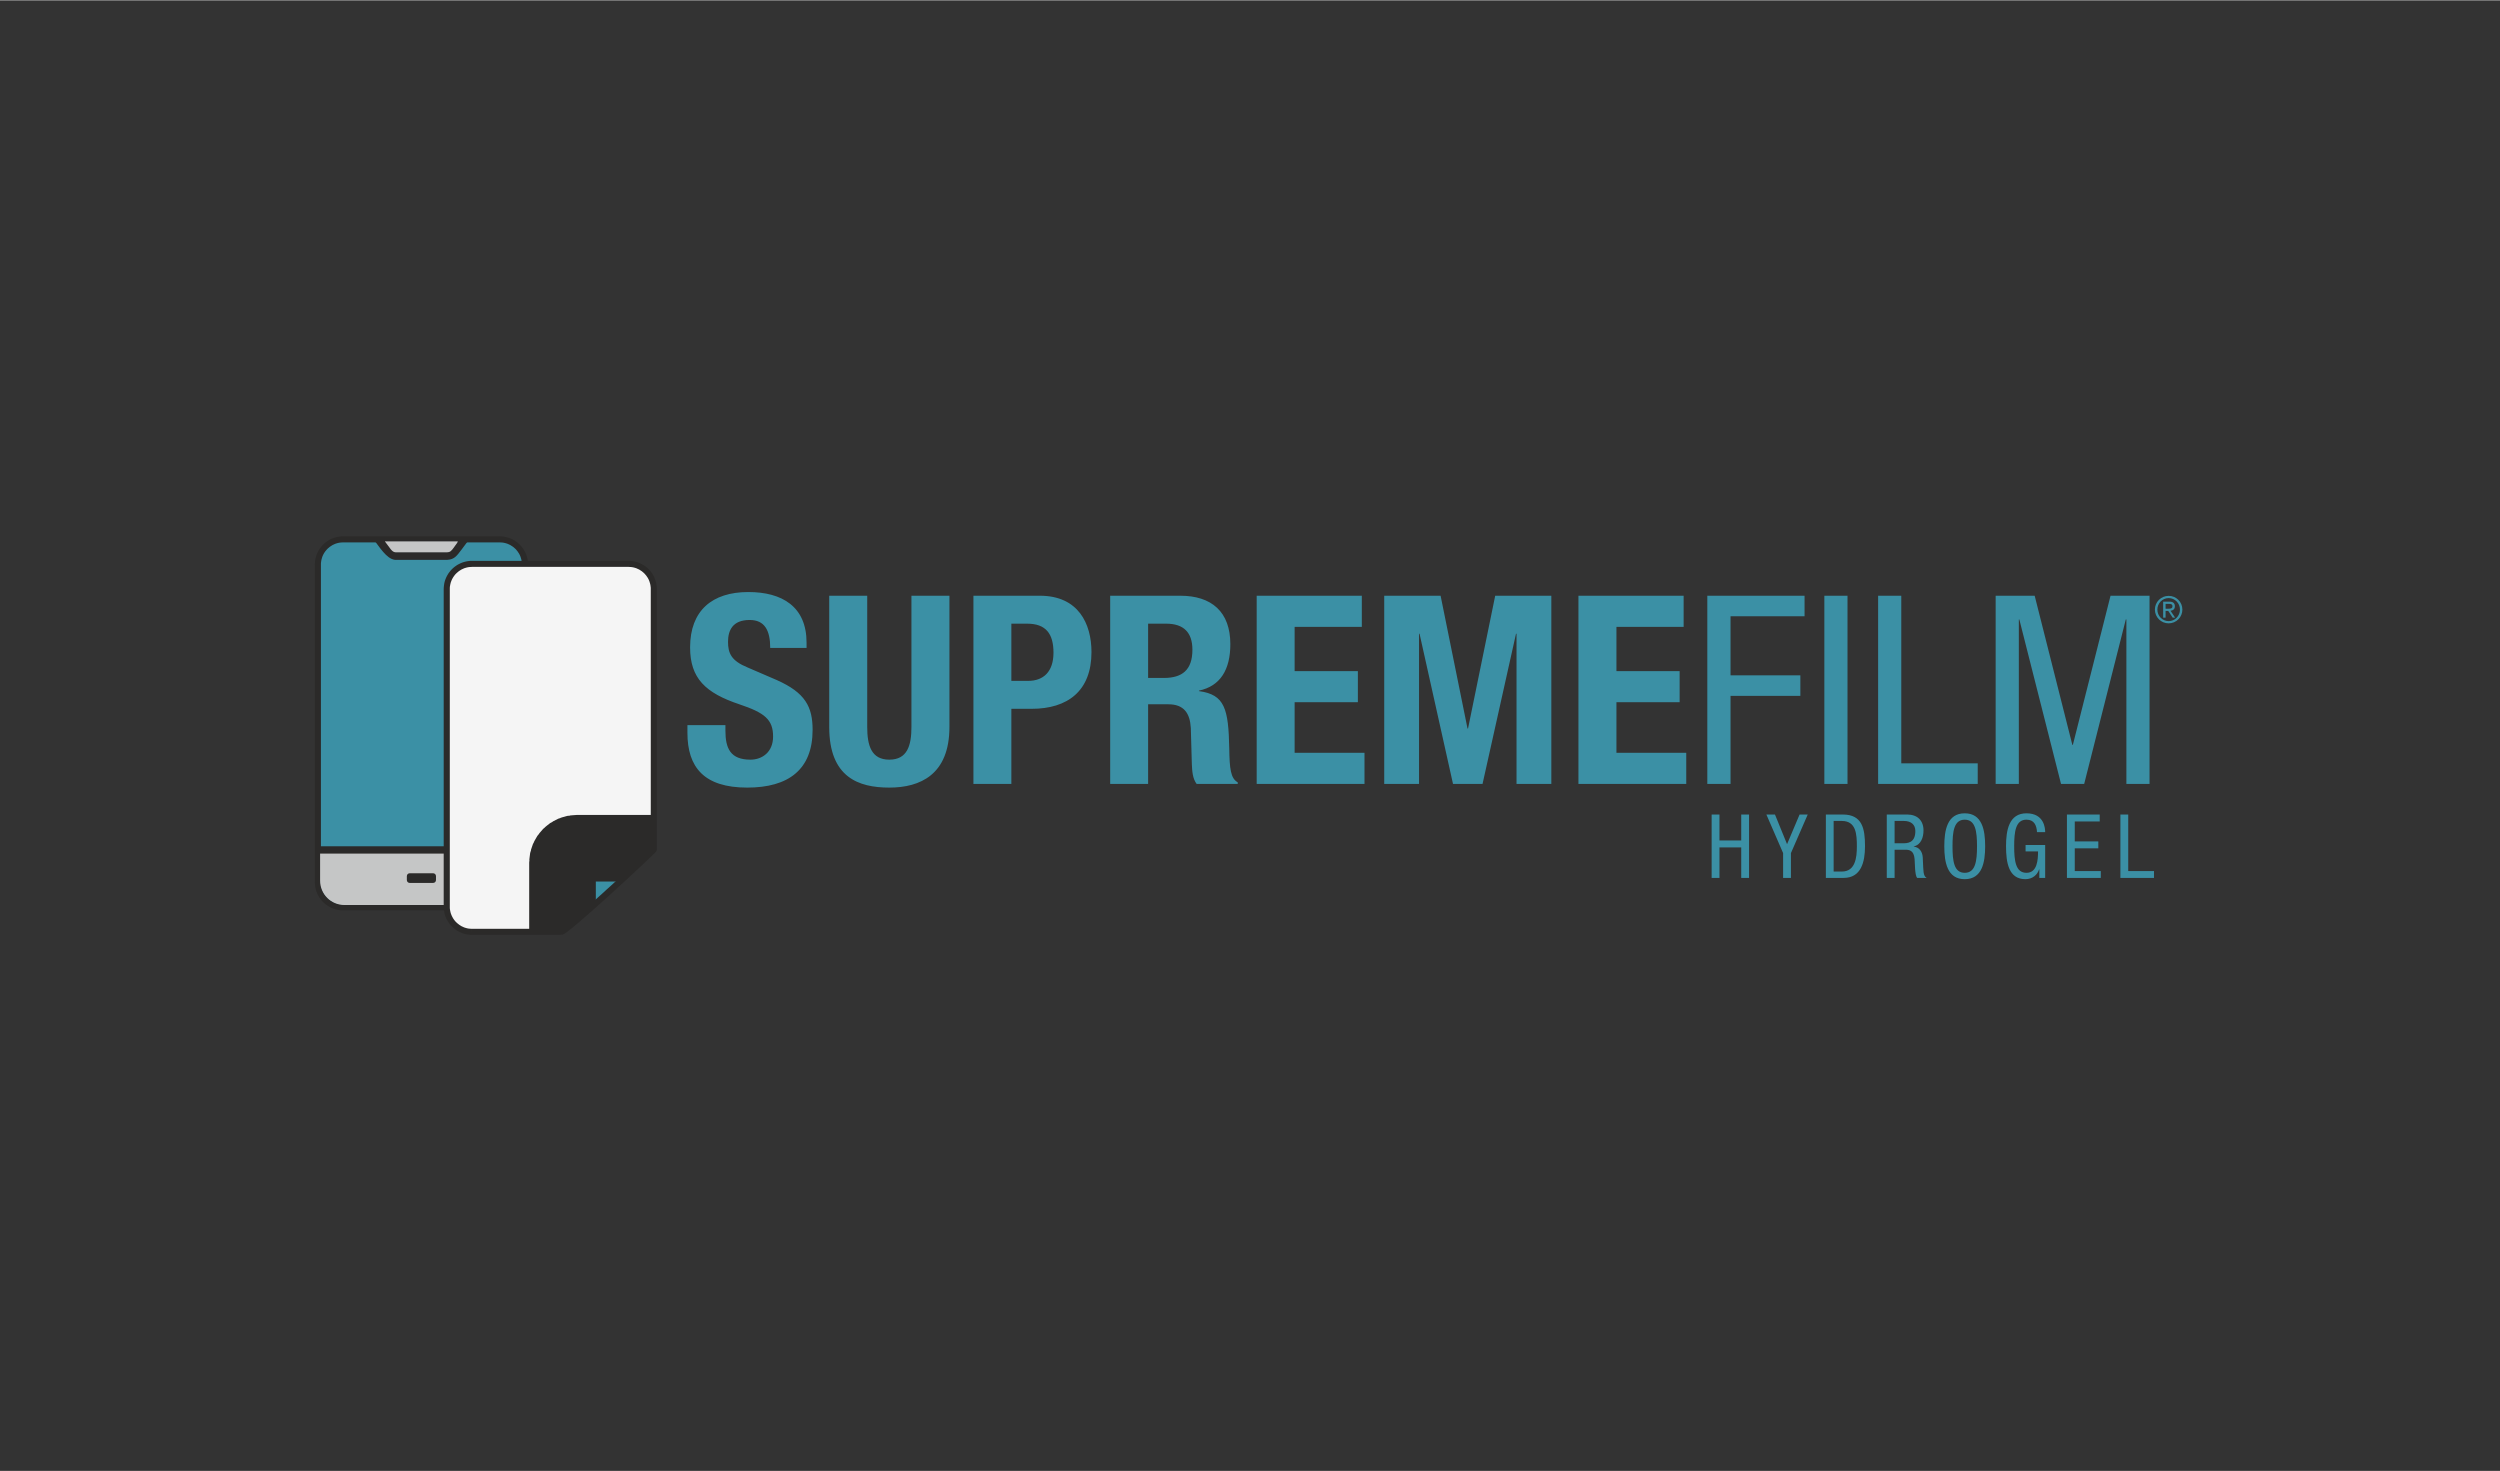 <?xml version="1.0" encoding="UTF-8"?>
<!DOCTYPE svg PUBLIC "-//W3C//DTD SVG 1.1//EN" "http://www.w3.org/Graphics/SVG/1.1/DTD/svg11.dtd">
<!-- Creator: CorelDRAW 2019 (64-Bit) -->
<svg xmlns="http://www.w3.org/2000/svg" xml:space="preserve" width="938px" height="552px" version="1.1" style="shape-rendering:geometricPrecision; text-rendering:geometricPrecision; image-rendering:optimizeQuality; fill-rule:evenodd; clip-rule:evenodd"
viewBox="0 0 392.84 231.08"
 xmlns:xlink="http://www.w3.org/1999/xlink">
 <rect x="0" y="0" width="392.84" height="231.08" fill="#333333" stroke="none"/>
 <defs>
  <style type="text/css">
   <![CDATA[
    .str0 {stroke:#2B2A29;stroke-width:10.47;stroke-miterlimit:22.926}
    .fil0 {fill:none}
    .fil6 {fill:whitesmoke}
    .fil5 {fill:#C5C6C6}
    .fil3 {fill:#C5C6C6}
    .fil4 {fill:#2B2A29}
    .fil1 {fill:#3B90A5}
    .fil2 {fill:#2B2A29;fill-rule:nonzero}
    .fil7 {fill:#3B90A5;fill-rule:nonzero}
   ]]>
  </style>
     <clipPath id="id0">
      <path d="M74.15 88.56l24.64 0c2.17,0 3.95,1.77 3.95,3.95l0 40.94c-0.1,0.24 -13.94,13.13 -14.56,12.92l-14.03 0c-2.17,0 -3.95,-1.77 -3.95,-3.95l0 -49.91c0,-2.18 1.78,-3.95 3.95,-3.95z"/>
     </clipPath>
 </defs>
 <g id="Layer_x0020_1">
  <polygon class="fil0" points="0,0 392.84,0 392.84,231.08 0,231.08 "/>
  <g id="_1358112557152">
   <g>
    <g>
     <path class="fil1" d="M53.9 84.7l24.64 0c2.17,0 3.95,1.78 3.95,3.95l0 49.92c0,2.18 -1.78,3.95 -3.95,3.95l-24.64 0c-2.17,0 -3.95,-1.77 -3.95,-3.95l0 -49.92c0,-2.17 1.78,-3.95 3.95,-3.95z"/>
     <path id="1" class="fil2" d="M78.54 85.18l-24.64 0 0 -0.95 24.64 0 0 0 0 0.95zm4.43 3.47l-0.96 0 0 0 0 -0.17 -0.02 -0.18 -0.02 -0.17 -0.03 -0.17 -0.04 -0.17 -0.05 -0.16 -0.05 -0.17 -0.06 -0.15 -0.07 -0.16 -0.08 -0.15 -0.08 -0.14 -0.1 -0.14 -0.09 -0.14 -0.11 -0.13 -0.1 -0.13 -0.12 -0.12 -0.12 -0.11 -0.13 -0.11 -0.13 -0.11 -0.14 -0.09 -0.14 -0.09 -0.14 -0.09 -0.15 -0.07 -0.15 -0.07 -0.16 -0.07 -0.16 -0.05 -0.17 -0.05 -0.17 -0.04 -0.16 -0.03 -0.18 -0.02 -0.17 -0.01 -0.18 -0.01 0 -0.95 0.23 0 0.22 0.02 0.22 0.03 0.22 0.04 0.21 0.05 0.21 0.06 0.21 0.07 0.2 0.07 0.2 0.09 0.19 0.1 0.18 0.11 0.18 0.11 0.17 0.13 0.17 0.13 0.16 0.14 0.16 0.15 0.14 0.15 0.14 0.16 0.13 0.17 0.13 0.17 0.11 0.18 0.11 0.19 0.1 0.19 0.09 0.19 0.08 0.2 0.07 0.21 0.06 0.21 0.05 0.21 0.04 0.22 0.02 0.22 0.02 0.23 0.01 0.22 0 0zm-0.96 49.92l0 -49.92 0.96 0 0 49.92 0 0 -0.96 0zm-3.47 4.43l0 -0.96 0 0 0.18 0 0.17 -0.01 0.18 -0.03 0.16 -0.03 0.17 -0.04 0.17 -0.04 0.16 -0.06 0.16 -0.06 0.15 -0.07 0.15 -0.08 0.14 -0.08 0.14 -0.09 0.14 -0.1 0.13 -0.1 0.13 -0.11 0.12 -0.12 0.12 -0.12 0.1 -0.12 0.11 -0.13 0.09 -0.14 0.1 -0.14 0.08 -0.15 0.08 -0.15 0.07 -0.15 0.06 -0.16 0.05 -0.16 0.05 -0.16 0.04 -0.17 0.03 -0.17 0.02 -0.17 0.02 -0.18 0 -0.18 0.96 0 -0.01 0.23 -0.02 0.22 -0.02 0.23 -0.04 0.21 -0.05 0.22 -0.06 0.21 -0.07 0.2 -0.08 0.2 -0.09 0.2 -0.1 0.19 -0.11 0.19 -0.11 0.18 -0.13 0.17 -0.13 0.17 -0.14 0.16 -0.14 0.15 -0.16 0.15 -0.16 0.14 -0.17 0.13 -0.17 0.12 -0.18 0.12 -0.18 0.1 -0.19 0.1 -0.2 0.09 -0.2 0.08 -0.21 0.07 -0.21 0.06 -0.21 0.05 -0.22 0.04 -0.22 0.03 -0.22 0.02 -0.23 0 0 0zm-24.64 -0.96l24.64 0 0 0.96 -24.64 0 0 0 0 -0.96zm-4.43 -3.47l0.96 0 0 0 0 0.18 0.02 0.18 0.02 0.17 0.03 0.17 0.04 0.17 0.05 0.16 0.05 0.16 0.06 0.16 0.07 0.15 0.08 0.15 0.08 0.15 0.09 0.14 0.1 0.14 0.11 0.13 0.11 0.12 0.11 0.12 0.12 0.12 0.13 0.11 0.13 0.1 0.14 0.1 0.14 0.09 0.14 0.08 0.15 0.08 0.15 0.07 0.16 0.06 0.16 0.06 0.17 0.04 0.17 0.04 0.17 0.03 0.17 0.03 0.17 0.01 0.18 0 0 0.96 -0.22 0 -0.23 -0.02 -0.22 -0.03 -0.22 -0.04 -0.21 -0.05 -0.21 -0.06 -0.21 -0.07 -0.2 -0.08 -0.2 -0.09 -0.19 -0.1 -0.18 -0.1 -0.18 -0.12 -0.17 -0.12 -0.17 -0.13 -0.16 -0.14 -0.16 -0.15 -0.14 -0.15 -0.14 -0.16 -0.13 -0.17 -0.13 -0.17 -0.11 -0.18 -0.11 -0.19 -0.1 -0.19 -0.09 -0.2 -0.08 -0.2 -0.07 -0.2 -0.06 -0.21 -0.05 -0.22 -0.04 -0.21 -0.02 -0.23 -0.02 -0.22 -0.01 -0.23 0 0zm0.96 -49.92l0 49.92 -0.96 0 0 -49.92 0 0 0.96 0zm3.47 -4.42l0 0.95 0 0 -0.18 0.01 -0.17 0.01 -0.17 0.02 -0.17 0.03 -0.17 0.04 -0.17 0.05 -0.16 0.05 -0.16 0.07 -0.15 0.07 -0.15 0.07 -0.14 0.09 -0.14 0.09 -0.14 0.09 -0.13 0.11 -0.13 0.11 -0.12 0.11 -0.11 0.12 -0.11 0.13 -0.11 0.13 -0.1 0.14 -0.09 0.14 -0.08 0.14 -0.08 0.15 -0.07 0.16 -0.06 0.15 -0.05 0.17 -0.05 0.16 -0.04 0.17 -0.03 0.17 -0.02 0.17 -0.02 0.18 0 0.17 -0.96 0 0.01 -0.22 0.02 -0.23 0.02 -0.22 0.04 -0.22 0.05 -0.21 0.06 -0.21 0.07 -0.21 0.08 -0.2 0.09 -0.19 0.1 -0.19 0.11 -0.19 0.11 -0.18 0.13 -0.17 0.13 -0.17 0.14 -0.16 0.14 -0.15 0.16 -0.15 0.16 -0.14 0.17 -0.13 0.17 -0.13 0.18 -0.11 0.18 -0.11 0.19 -0.1 0.2 -0.09 0.2 -0.07 0.21 -0.07 0.21 -0.06 0.21 -0.05 0.22 -0.04 0.22 -0.03 0.23 -0.02 0.22 0 0 0z"/>
    </g>
    <path class="fil3" d="M50.3 133.69l31.84 0 0 4.64c0,2.11 -1.72,3.83 -3.83,3.83l-24.18 0c-2.11,0 -3.83,-1.72 -3.83,-3.83l0 -4.64z"/>
    <polygon class="fil4" points="49.9,132.93 82.54,132.93 82.54,134.08 49.9,134.08 "/>
    <path class="fil4" d="M64.38 137.17l3.68 0c0.25,0 0.45,0.2 0.45,0.45l0 0.62c0,0.25 -0.2,0.45 -0.45,0.45l-3.68 0c-0.25,0 -0.45,-0.2 -0.45,-0.45l0 -0.62c0,-0.25 0.2,-0.45 0.45,-0.45z"/>
    <g>
     <polygon class="fil5" points="60.48,85.02 71.93,85.02 71.93,86.83 60.48,86.83 "/>
     <path class="fil4" d="M58.73 84.74c0.83,1.05 1.99,3.03 3.32,3.18l8.26 0c1.11,-0.06 1.49,-0.66 2.24,-1.64l1.16 -1.56 -1.51 0.02c-1.62,2.22 -1.13,2.01 -3,2l-7.03 0c-0.34,-0.02 -0.53,-0.2 -0.76,-0.47l-1.18 -1.57 -1.5 0.04z"/>
    </g>
    <path class="fil6" d="M74.15 88.56l24.64 0c2.17,0 3.95,1.77 3.95,3.95l0 40.94c-0.1,0.24 -13.94,13.13 -14.56,12.92l-14.03 0c-2.17,0 -3.95,-1.77 -3.95,-3.95l0 -49.91c0,-2.18 1.78,-3.95 3.95,-3.95z"/>
    <g style="clip-path:url(#id0)">
     <g>
      <path id="1" class="fil1 str0" d="M90.64 133.24l14.05 0 0 13.53 -16.3 0 0 -11.28c0,-1.24 1.01,-2.25 2.25,-2.25z"/>
     </g>
    </g>
    <g>
     <path class="fil2" d="M98.79 89.03l-24.64 0 0 -0.95 24.64 0 0 0 0 0.95zm4.42 3.48l-0.95 0 0 0 0 -0.18 -0.02 -0.18 -0.02 -0.17 -0.03 -0.17 -0.04 -0.17 -0.05 -0.16 -0.05 -0.16 -0.06 -0.16 -0.07 -0.16 -0.08 -0.15 -0.08 -0.14 -0.1 -0.14 -0.09 -0.14 -0.11 -0.13 -0.11 -0.13 -0.11 -0.12 -0.12 -0.11 -0.13 -0.11 -0.13 -0.11 -0.14 -0.09 -0.14 -0.09 -0.14 -0.09 -0.15 -0.07 -0.16 -0.07 -0.15 -0.07 -0.16 -0.05 -0.17 -0.05 -0.17 -0.04 -0.17 -0.03 -0.17 -0.02 -0.18 -0.01 -0.17 -0.01 0 -0.95 0.22 0 0.23 0.02 0.22 0.03 0.22 0.04 0.21 0.05 0.21 0.06 0.21 0.07 0.2 0.08 0.19 0.09 0.19 0.1 0.19 0.1 0.18 0.12 0.17 0.12 0.17 0.13 0.16 0.14 0.15 0.15 0.15 0.15 0.14 0.16 0.13 0.17 0.12 0.17 0.12 0.18 0.11 0.19 0.09 0.19 0.09 0.2 0.08 0.2 0.07 0.2 0.06 0.21 0.05 0.22 0.04 0.21 0.03 0.22 0.02 0.23 0 0.23 0 0zm-0.95 40.94l0 -40.94 0.95 0 0 40.94 -0.03 0.17 -0.92 -0.17zm0.95 0l0 0.09 -0.03 0.08 0.03 -0.17zm-15.03 13.4l0 -0.95 0.14 0.02 -0.23 -0.01 0.1 -0.05 0.21 -0.14 0.29 -0.21 0.35 -0.28 0.4 -0.32 0.45 -0.38 0.5 -0.42 0.54 -0.46 0.57 -0.49 0.59 -0.53 0.63 -0.55 0.64 -0.57 0.65 -0.59 0.66 -0.59 0.66 -0.61 0.67 -0.6 0.65 -0.6 0.65 -0.59 0.63 -0.58 0.61 -0.56 0.58 -0.55 0.55 -0.51 0.51 -0.48 0.48 -0.44 0.42 -0.41 0.38 -0.36 0.32 -0.3 0.26 -0.25 0.19 -0.19 0.11 -0.12 -0.05 0.1 0.89 0.34 -0.14 0.21 -0.14 0.14 -0.2 0.2 -0.26 0.25 -0.32 0.31 -0.38 0.36 -0.43 0.41 -0.47 0.45 -0.52 0.48 -0.55 0.51 -0.58 0.54 -0.61 0.57 -0.63 0.58 -0.65 0.59 -0.66 0.6 -0.66 0.61 -0.67 0.6 -0.66 0.6 -0.66 0.59 -0.64 0.57 -0.62 0.56 -0.61 0.52 -0.57 0.5 -0.54 0.47 -0.5 0.42 -0.47 0.39 -0.41 0.33 -0.37 0.29 -0.31 0.23 -0.26 0.17 -0.24 0.13 -0.42 0.03 0.15 0.02zm0 -0.95l0.07 0 0.07 0.02 -0.14 -0.02zm-14.03 0l14.03 0 0 0.95 -14.03 0 0 0 0 -0.95zm-4.43 -3.48l0.96 0 0 0 0 0.18 0.01 0.18 0.03 0.17 0.03 0.17 0.04 0.17 0.04 0.16 0.06 0.16 0.06 0.16 0.07 0.15 0.08 0.15 0.08 0.15 0.09 0.14 0.1 0.14 0.1 0.13 0.11 0.13 0.12 0.12 0.12 0.11 0.13 0.11 0.13 0.1 0.13 0.1 0.15 0.09 0.14 0.09 0.15 0.07 0.15 0.07 0.16 0.07 0.16 0.05 0.17 0.05 0.16 0.04 0.17 0.03 0.18 0.02 0.17 0.01 0.18 0.01 0 0.95 -0.23 0 -0.22 -0.02 -0.22 -0.03 -0.22 -0.04 -0.21 -0.05 -0.21 -0.06 -0.21 -0.07 -0.2 -0.08 -0.19 -0.09 -0.2 -0.1 -0.18 -0.1 -0.18 -0.12 -0.17 -0.12 -0.17 -0.13 -0.16 -0.14 -0.16 -0.15 -0.14 -0.15 -0.14 -0.16 -0.13 -0.17 -0.13 -0.17 -0.11 -0.18 -0.11 -0.19 -0.1 -0.19 -0.09 -0.2 -0.08 -0.2 -0.07 -0.2 -0.06 -0.21 -0.05 -0.22 -0.03 -0.21 -0.03 -0.23 -0.02 -0.22 -0.01 -0.23 0 0zm0.96 -49.91l0 49.91 -0.96 0 0 -49.91 0 0 0.96 0zm3.47 -4.43l0 0.95 0 0 -0.18 0.01 -0.17 0.01 -0.18 0.02 -0.17 0.03 -0.16 0.04 -0.17 0.05 -0.16 0.05 -0.16 0.07 -0.15 0.07 -0.15 0.07 -0.14 0.09 -0.15 0.09 -0.13 0.09 -0.13 0.11 -0.13 0.11 -0.12 0.11 -0.12 0.12 -0.11 0.13 -0.1 0.13 -0.1 0.14 -0.09 0.14 -0.08 0.14 -0.08 0.15 -0.07 0.16 -0.06 0.16 -0.06 0.16 -0.04 0.16 -0.04 0.17 -0.03 0.17 -0.03 0.17 -0.01 0.18 0 0.18 -0.96 0 0.01 -0.23 0.02 -0.23 0.03 -0.22 0.03 -0.21 0.05 -0.22 0.06 -0.21 0.07 -0.2 0.08 -0.2 0.09 -0.2 0.1 -0.19 0.11 -0.19 0.11 -0.18 0.13 -0.17 0.13 -0.17 0.14 -0.16 0.14 -0.15 0.16 -0.15 0.16 -0.14 0.17 -0.13 0.17 -0.12 0.18 -0.12 0.18 -0.1 0.2 -0.1 0.19 -0.09 0.2 -0.08 0.21 -0.07 0.21 -0.06 0.21 -0.05 0.22 -0.04 0.22 -0.03 0.22 -0.02 0.23 0 0 0z"/>
    </g>
   </g>
   <g>
    <path class="fil7" d="M108.02 113.89l0 1.21c0,5.46 2.65,8.61 9.4,8.61 6.46,0 10.27,-2.82 10.27,-9.07 0,-3.64 -1.16,-5.84 -5.63,-7.83l-4.59 -1.98c-2.53,-1.04 -3.07,-2.2 -3.07,-4.02 0,-1.78 0.7,-3.44 3.4,-3.44 2.32,0 3.23,1.58 3.23,4.39l5.71 0 0 -0.83c0,-5.67 -3.85,-7.95 -9.15,-7.95 -5.67,0 -9.15,2.9 -9.15,8.7 0,4.88 2.44,7.16 7.74,8.94 3.98,1.33 5.3,2.4 5.3,5.06 0,2.48 -1.74,3.64 -3.56,3.64 -3.15,0 -3.93,-1.78 -3.93,-4.56l0 -0.87 -5.97 0zm22.28 -20.33l0 20.62c0,7.91 4.6,9.53 9.44,9.53 4.85,0 9.45,-2.03 9.45,-9.53l0 -20.62 -5.97 0 0 20.62c0,2.94 -0.66,5.14 -3.48,5.14 -2.81,0 -3.47,-2.2 -3.47,-5.14l0 -20.62 -5.97 0zm28.62 4.39l2.48 0c2.98,0 4.14,1.62 4.14,4.56 0,3.02 -1.61,4.43 -3.97,4.43l-2.65 0 0 -8.99zm-5.96 25.18l5.96 0 0 -11.8 3.19 0c5.63,0 9.4,-2.78 9.4,-8.91 0,-4.43 -2.03,-8.86 -8.12,-8.86l-10.43 0 0 29.57zm21.49 0l5.96 0 0 -12.51 3.19 0c2.44,0 3.39,1.41 3.52,3.73l0.16 5.67c0.05,1.16 0.13,2.28 0.75,3.11l6.46 0 0 -0.25c-1.12,-0.62 -1.28,-2.15 -1.33,-5.3 -0.12,-6.25 -0.7,-8.49 -4.76,-9.03l0 -0.08c3.36,-0.7 4.93,-3.31 4.93,-7.29 0,-5.09 -2.94,-7.62 -7.87,-7.62l-11.01 0 0 29.57zm5.96 -25.18l2.82 0c2.77,0 4.14,1.37 4.14,4.1 0,3.19 -1.62,4.43 -4.48,4.43l-2.48 0 0 -8.53zm17.06 -4.39l0 29.57 16.94 0 0 -4.89 -10.98 0 0 -7.95 9.94 0 0 -4.88 -9.94 0 0 -6.96 10.56 0 0 -4.89 -16.52 0zm20.04 29.57l5.47 0 0 -23.6 0.08 0 5.26 23.6 4.64 0 5.26 -23.6 0.08 0 0 23.6 5.47 0 0 -29.57 -8.82 0 -4.27 20.87 -0.08 0 -4.23 -20.87 -8.86 0 0 29.57zm30.52 -29.57l0 29.57 16.94 0 0 -4.89 -10.97 0 0 -7.95 9.93 0 0 -4.88 -9.93 0 0 -6.96 10.56 0 0 -4.89 -16.53 0zm20.25 29.57l3.65 0 0 -13.83 10.97 0 0 -3.23 -10.97 0 0 -9.28 11.63 0 0 -3.23 -15.28 0 0 29.57zm18.39 0l3.64 0 0 -29.57 -3.64 0 0 29.57zm8.45 0l15.65 0 0 -3.23 -12.01 0 0 -26.34 -3.64 0 0 29.57zm18.47 0l3.64 0 0 -25.84 0.08 0 6.55 25.84 3.64 0 6.54 -25.84 0.09 0 0 25.84 3.64 0 0 -29.57 -6.13 0 -5.92 23.44 -0.08 0 -5.92 -23.44 -6.13 0 0 29.57z"/>
    <path class="fil7" d="M274.84 127.94l-1.23 0 0 4.08 -3.42 0 0 -4.08 -1.23 0 0 9.96 1.23 0 0 -4.79 3.42 0 0 4.79 1.23 0 0 -9.96zm5.35 6.06l0 3.9 1.23 0 0 -3.9 2.64 -6.06 -1.28 0 -1.97 4.66 -1.9 -4.66 -1.35 0 2.63 6.06zm6.72 3.9l2.79 0c2.73,0 3.36,-2.46 3.36,-4.98 0,-2.74 -0.41,-4.98 -3.49,-4.98l-2.66 0 0 9.96zm1.22 -8.95l1.29 0c2.23,0 2.36,2.06 2.36,3.99 0,1.78 -0.24,3.96 -2.36,3.96l-1.29 0 0 -7.95zm9.58 0l1.46 0c1.16,0 1.8,0.6 1.8,1.59 0,1.94 -1.32,1.92 -2.05,1.92l-1.21 0 0 -3.51zm-1.23 8.95l1.23 0 0 -4.43 1.66 0c0.62,0 1.36,0.08 1.48,1.45l0.08 1.55c0.04,0.49 0.11,1.21 0.33,1.43l1.48 0c-0.29,-0.18 -0.49,-0.46 -0.53,-1.56l-0.08 -1.7c-0.06,-0.85 -0.53,-1.56 -1.41,-1.66l0 -0.03c1.16,-0.26 1.53,-1.45 1.53,-2.51 0,-1.57 -0.97,-2.5 -2.55,-2.5l-3.22 0 0 9.96zm12.25 -9.15c1.7,0 1.93,1.87 1.93,4.17 0,2.31 -0.23,4.18 -1.93,4.18 -1.7,0 -1.92,-1.87 -1.92,-4.18 0,-2.3 0.22,-4.17 1.92,-4.17zm0 -1c-2.75,0 -3.21,2.66 -3.21,5.17 0,2.52 0.46,5.18 3.21,5.18 2.75,0 3.21,-2.66 3.21,-5.18 0,-2.51 -0.46,-5.17 -3.21,-5.17zm12.64 2.96c0,-0.52 -0.1,-2.96 -2.94,-2.96 -2.75,0 -3.21,2.66 -3.21,5.17 0,2.68 0.45,5.18 3.05,5.18 1.11,0 1.89,-0.7 2.15,-1.55l0.03 0 0 1.35 0.92 0 0 -5.17 -3.08 0 0 1 1.96 0c0,1.33 -0.12,3.37 -1.82,3.37 -1.7,0 -1.93,-1.87 -1.93,-4.18 0,-2.3 0.23,-4.17 1.93,-4.17 1.23,0 1.59,0.91 1.66,1.96l1.28 0zm3.42 7.19l5.32 0 0 -1.08 -4.09 0 0 -3.57 3.7 0 0 -1.09 -3.7 0 0 -3.13 3.92 0 0 -1.09 -5.15 0 0 9.96zm8.4 0l5.28 0 0 -1.08 -4.05 0 0 -8.88 -1.23 0 0 9.96z"/>
    <path class="fil7" d="M340.77 97.55c-0.98,0 -1.77,-0.81 -1.77,-1.81 0,-1 0.79,-1.81 1.77,-1.81 0.99,0 1.78,0.81 1.78,1.81 0,1 -0.79,1.81 -1.78,1.81zm-2.16 -1.81c0,1.19 0.97,2.16 2.16,2.16 1.2,0 2.16,-0.97 2.16,-2.16 0,-1.2 -0.96,-2.16 -2.16,-2.16 -1.19,0 -2.16,0.96 -2.16,2.16zm1.68 -0.14l0 -0.76 0.53 0c0.27,0 0.55,0.04 0.55,0.37 0,0.38 -0.31,0.39 -0.66,0.39l-0.42 0zm-0.38 1.41l0.38 0 0 -1.06 0.42 0 0.7 1.06 0.38 0 -0.72 -1.09c0.39,-0.04 0.68,-0.25 0.68,-0.69 0,-0.51 -0.3,-0.74 -0.86,-0.74l-0.98 0 0 2.52z"/>
   </g>
  </g>
 </g>
</svg>
